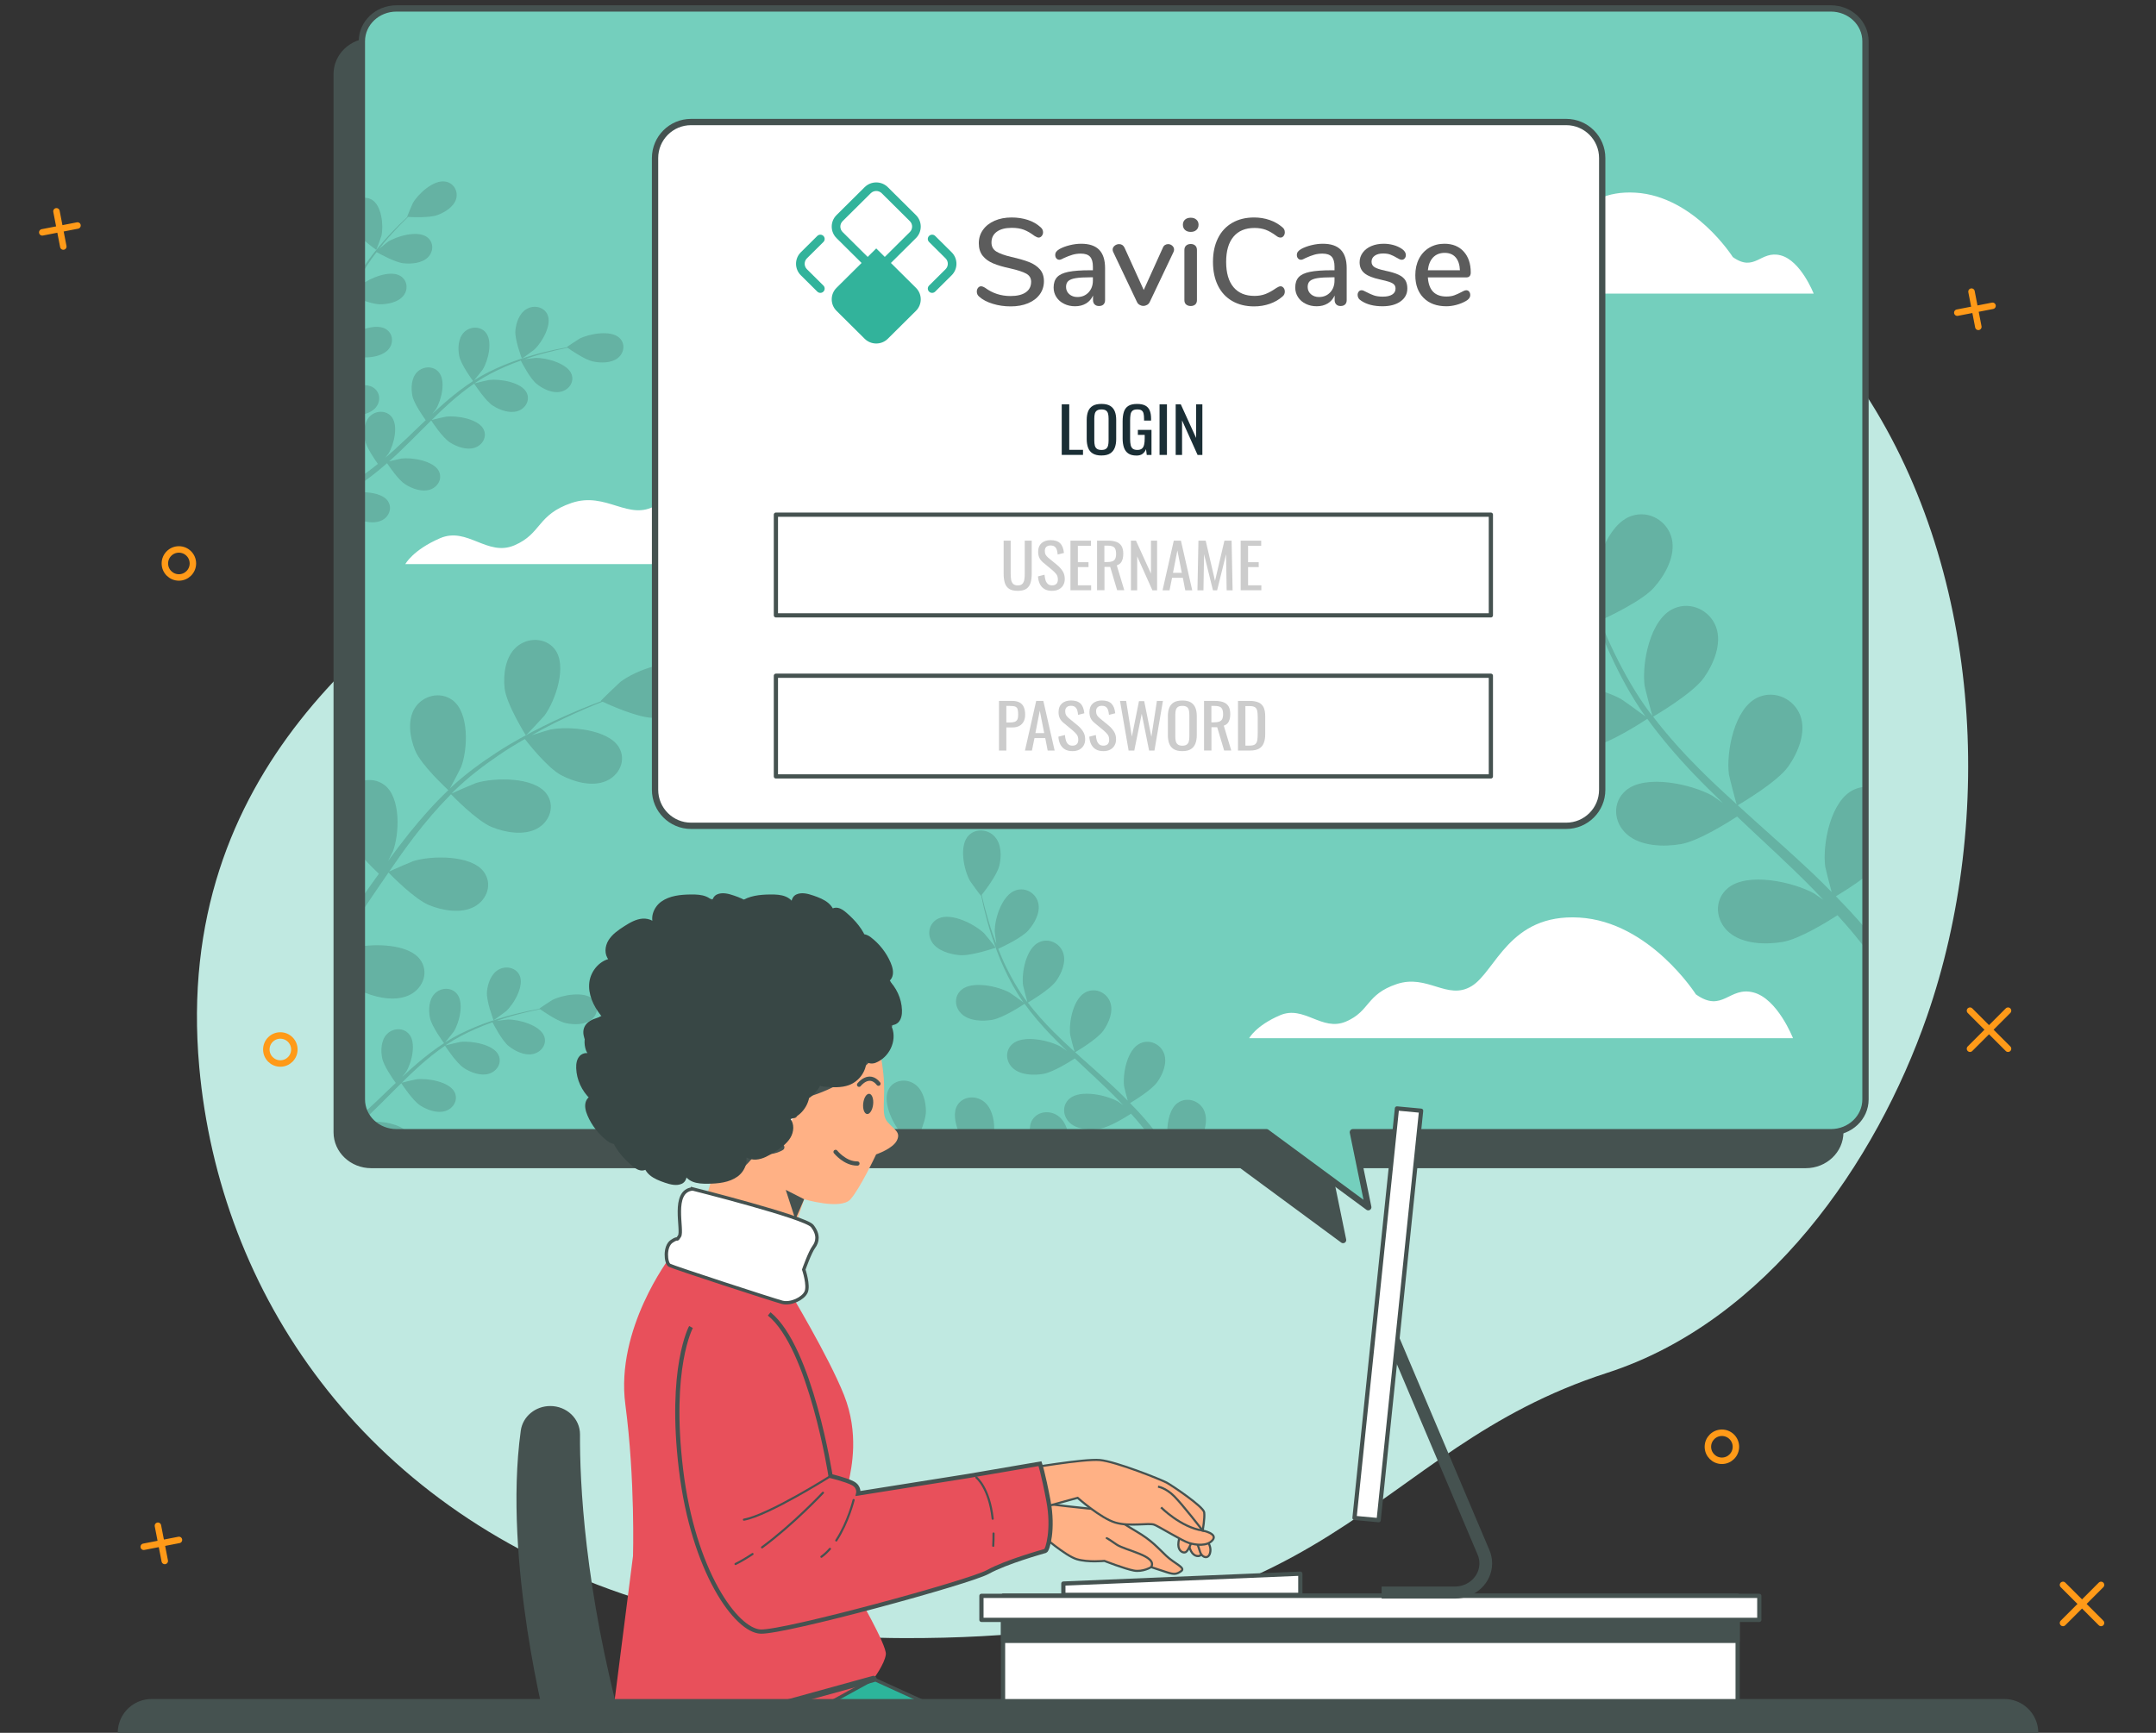 <svg width="510" height="410" viewBox="0 0 510 410" fill="none" xmlns="http://www.w3.org/2000/svg">
<rect x="0" y="0" width="510" height="410" fill="#333333" stroke="none"/>
<g clip-path="url(#clip0_3294_9969)">
<path d="M455.793 240.56C443.833 274.92 418.074 312.572 380.158 324.83C322.87 343.357 317.751 387.892 213.78 387.59C197.572 387.544 182.522 385.936 168.637 382.993C161.172 381.415 154.042 379.441 147.264 377.114C85.67 356.051 51.945 305.967 47.132 252.447C40.791 182.054 91.324 146.538 124.26 125.62C157.195 104.708 194.742 26.955 296.955 26.491C312.541 26.427 328.15 27.872 343.355 31.192C378.06 38.744 413.774 56.957 435.227 84.707C436.836 86.79 438.38 88.926 439.862 91.109C468.797 133.781 472.1 193.714 455.793 240.56Z" fill="#C0E9E1"/>
<path d="M427.146 9.765H87.82C83.305 9.765 79.644 13.234 79.644 17.518V267.905C79.644 272.188 83.305 275.657 87.82 275.657H293.635L317.704 293.403L314.063 275.657H427.146C431.66 275.657 435.321 272.188 435.321 267.905V17.518C435.321 13.234 431.66 9.765 427.146 9.765Z" fill="#455250" stroke="#455250" stroke-width="1.49" stroke-linecap="round" stroke-linejoin="round"/>
<path d="M433.103 2H93.777C89.262 2 85.602 5.469 85.602 9.753V260.139C85.602 264.423 89.262 267.892 93.777 267.892H299.592L323.661 285.637L320.02 267.892H433.103C437.617 267.892 441.278 264.423 441.278 260.139V9.753C441.278 5.469 437.617 2 433.103 2Z" fill="#74CFBD"/>
<path d="M409.899 60.828C409.899 60.828 400.772 46.414 386.868 45.586C372.964 44.765 370.354 56.295 365.579 59.179C360.796 62.063 356.888 56.709 350.807 58.765C344.726 60.822 345.594 64.12 340.812 66.176C336.029 68.233 332.558 62.878 327.776 64.941C322.993 66.997 321.695 69.474 321.695 69.474H429.023C429.023 69.474 425.982 61.65 421.2 60.414C416.417 59.179 415.119 64.534 409.899 60.828Z" fill="white"/>
<path d="M401.189 235.311C401.189 235.311 390.249 218.089 373.593 217.103C356.927 216.116 353.807 229.895 348.081 233.338C342.354 236.78 337.664 230.389 330.378 232.844C323.091 235.3 324.128 239.246 318.401 241.702C312.675 244.157 308.508 237.766 302.782 240.222C297.055 242.677 295.496 245.637 295.496 245.637H424.127C424.127 245.637 420.484 236.286 414.757 234.817C409.031 233.337 407.471 239.739 401.221 235.311H401.189Z" fill="white"/>
<path d="M215.071 121.78C215.071 121.78 202.739 102.3 183.955 101.189C165.165 100.079 161.641 115.663 155.189 119.552C148.73 123.448 143.445 116.215 135.224 118.994C127.003 121.78 128.177 126.227 121.718 129.013C115.259 131.799 110.561 124.559 104.102 127.344C97.643 130.13 95.881 133.467 95.881 133.467H240.901C240.901 133.467 236.791 122.89 230.331 121.221C223.872 119.552 222.11 126.786 215.064 121.78H215.071Z" fill="white"/>
<g opacity="0.15">
<path d="M122.842 230.647C121.909 228.86 119.56 228.453 117.851 229.471C116.109 230.509 115.352 232.815 115.189 234.655C114.993 236.816 116.748 241.383 116.748 241.389C116.768 241.435 119.574 239.379 119.737 239.228C121.603 237.5 124.141 233.124 122.842 230.647Z" fill="#0B0B0B"/>
<path d="M95.167 254.759C95.611 254.2 96.009 253.695 96.055 253.616C97.373 251.48 98.606 246.632 96.661 244.562C95.259 243.071 92.884 243.268 91.52 244.681C90.124 246.119 90.046 248.531 90.398 250.344C90.757 252.19 93.008 255.39 93.621 256.231C93.19 256.644 92.747 257.052 92.316 257.466C90.3 259.404 88.29 261.342 86.268 263.195C86.438 263.563 86.64 263.917 86.862 264.259C86.888 264.233 86.92 264.206 86.946 264.18C89.008 262.222 91.024 260.172 93.053 258.142C93.673 257.518 94.299 256.907 94.926 256.29C95.135 256.612 97.633 260.435 99.454 261.592C101.072 262.616 103.434 263.503 105.385 262.86C107.29 262.235 108.425 260.238 107.538 258.431C106.305 255.922 101.118 255.061 98.527 255.37C98.332 255.39 95.696 255.994 95.037 256.178C96.413 254.825 97.797 253.484 99.212 252.216C101.17 250.462 103.192 248.846 105.274 247.42C105.372 247.571 107.955 251.572 109.821 252.755C111.439 253.78 113.801 254.667 115.752 254.023C117.657 253.399 118.792 251.402 117.905 249.595C116.672 247.085 111.485 246.225 108.895 246.533C108.693 246.56 105.854 247.203 105.352 247.361C105.476 247.276 105.593 247.177 105.717 247.092C107.962 245.594 110.33 244.405 112.607 243.399C113.932 242.815 115.23 242.322 116.502 241.869C116.907 242.664 118.779 246.264 120.332 247.506C121.82 248.695 124.071 249.818 126.08 249.385C128.051 248.958 129.408 247.098 128.736 245.206C127.803 242.585 122.746 241.192 120.136 241.225C119.993 241.225 118.558 241.396 117.507 241.534C118.088 241.336 118.675 241.126 119.236 240.949C121.33 240.279 123.288 239.793 125.03 239.372C126.022 239.142 126.922 238.952 127.77 238.781C128.592 239.365 131.933 241.672 133.884 242.085C135.782 242.486 138.327 242.506 139.899 241.245C141.439 240.009 141.739 237.762 140.225 236.376C138.124 234.451 132.957 235.43 130.66 236.6C130.465 236.698 127.548 238.617 127.587 238.649C127.587 238.649 127.627 238.676 127.64 238.682C126.824 238.827 125.95 238.998 124.997 239.201C123.242 239.589 121.265 240.036 119.151 240.666C117.031 241.29 114.754 242.02 112.425 242.999C110.089 243.978 107.681 245.114 105.365 246.592C105.339 246.606 105.313 246.632 105.287 246.645C105.822 246.014 107.264 244.201 107.355 244.05C108.673 241.921 109.906 237.066 107.962 234.996C106.559 233.505 104.184 233.702 102.82 235.115C101.431 236.554 101.346 238.965 101.698 240.778C102.096 242.828 104.817 246.533 105.039 246.822C102.847 248.248 100.713 249.884 98.658 251.645C97.477 252.65 96.329 253.701 95.18 254.772L95.167 254.759Z" fill="#0B0B0B"/>
<path d="M85.598 255.731V260.139C85.598 260.652 85.657 261.151 85.755 261.637C86.342 259.614 86.525 257.222 85.598 255.731Z" fill="#0B0B0B"/>
<path d="M128.789 169.317C131.412 165.762 134.282 157.425 131.183 153.555C128.952 150.763 124.763 150.796 122.166 153.082C119.518 155.421 119.015 159.619 119.367 162.845C119.779 166.629 124.378 173.961 124.385 173.968C124.43 174.047 128.56 169.625 128.789 169.317Z" fill="#0B0B0B"/>
<path d="M163.141 158.016C158.848 155.355 150.275 158.64 146.719 161.367C146.412 161.603 142.047 165.815 142.132 165.854C142.132 165.854 142.21 165.893 142.23 165.9C140.873 166.406 139.424 166.971 137.852 167.615C134.962 168.824 131.706 170.21 128.274 171.951C124.836 173.679 121.156 175.65 117.476 178.061C113.783 180.472 110.031 183.179 106.541 186.451C106.502 186.49 106.463 186.53 106.423 186.569C107.128 185.314 108.981 181.733 109.092 181.444C110.632 177.358 111.075 168.6 107.011 165.644C104.081 163.508 100.049 164.586 98.183 167.444C96.278 170.361 96.969 174.539 98.203 177.562C99.592 180.971 105.575 186.516 106.052 186.95C102.763 190.09 99.651 193.573 96.708 197.252C95.025 199.354 93.4 201.522 91.796 203.717C92.37 202.613 92.872 201.621 92.931 201.476C94.471 197.39 94.914 188.632 90.85 185.675C89.251 184.513 87.326 184.309 85.604 184.821V202.619C87.241 204.459 88.931 206.082 89.629 206.739C89.023 207.586 88.409 208.427 87.809 209.275C87.072 210.313 86.341 211.351 85.604 212.389V215.694C86.843 213.867 88.076 212.041 89.316 210.208C90.171 208.94 91.039 207.691 91.9 206.436C92.376 206.929 98 212.744 101.543 214.176C104.688 215.444 109.072 216.232 112.211 214.524C115.284 212.849 116.549 209.064 114.396 206.22C111.408 202.271 102.163 202.403 97.805 203.73C97.478 203.828 93.139 205.688 92.063 206.207C93.962 203.441 95.886 200.701 97.896 198.073C100.662 194.446 103.592 191.03 106.684 187.916C106.906 188.146 112.752 194.243 116.373 195.701C119.518 196.969 123.903 197.758 127.041 196.049C130.114 194.374 131.38 190.59 129.227 187.745C126.238 183.796 116.993 183.928 112.635 185.255C112.289 185.36 107.63 187.357 106.815 187.778C106.998 187.594 107.167 187.384 107.356 187.2C110.703 183.921 114.383 181.142 117.965 178.698C120.04 177.273 122.108 176.024 124.15 174.855C125.116 176.096 129.598 181.72 132.704 183.383C135.686 184.972 139.946 186.208 143.267 184.841C146.516 183.501 148.213 179.868 146.406 176.813C143.894 172.575 134.688 171.747 130.199 172.614C129.957 172.66 127.53 173.396 125.775 173.961C126.708 173.442 127.654 172.897 128.554 172.417C131.934 170.617 135.144 169.165 138.002 167.897C139.633 167.188 141.121 166.583 142.517 166.025C144.135 166.774 150.699 169.717 154.196 169.829C157.615 169.934 161.999 169.172 164.276 166.504C166.507 163.896 166.246 159.928 163.154 158.009L163.141 158.016Z" fill="#0B0B0B"/>
<path d="M85.598 223.893V234.51C85.898 234.674 86.198 234.819 86.479 234.931C89.624 236.199 94.008 236.987 97.147 235.279C100.22 233.603 101.485 229.819 99.332 226.974C96.899 223.762 90.315 223.249 85.605 223.893H85.598Z" fill="#0B0B0B"/>
<path d="M87.842 265.461C89.33 266.952 91.437 267.885 93.773 267.885H96.33C94.621 265.895 90.21 265.205 87.842 265.461Z" fill="#0B0B0B"/>
<path d="M377.467 146.322C377.571 146.282 372.939 140.599 372.6 140.271C368.711 136.486 358.846 131.342 353.261 133.977C349.235 135.869 348.315 140.625 350.619 144.088C352.967 147.622 358.148 149.147 362.298 149.482C367.165 149.876 377.46 146.328 377.473 146.322H377.467Z" fill="#0B0B0B"/>
<path d="M431.747 205.011C431.786 205.339 432.726 209.045 433.28 211.075C431.819 209.603 430.364 208.125 428.837 206.679C424.42 202.508 419.814 198.414 415.233 194.315C413.831 193.06 412.447 191.792 411.058 190.531C411.788 190.104 420.401 185.051 423.011 181.359C425.327 178.081 427.317 173.291 425.868 169.349C424.459 165.486 419.964 163.193 415.886 164.987C410.223 167.477 408.298 177.989 408.976 183.231C409.029 183.626 410.386 188.96 410.797 190.301C407.737 187.515 404.722 184.716 401.858 181.839C397.911 177.877 394.264 173.784 391.041 169.566C391.38 169.369 400.397 164.126 403.065 160.348C405.381 157.07 407.371 152.28 405.923 148.338C404.514 144.475 400.018 142.182 395.94 143.976C390.277 146.466 388.352 156.978 389.031 162.221C389.083 162.635 390.545 168.37 390.891 169.395C390.701 169.145 390.473 168.902 390.284 168.653C386.904 164.113 384.236 159.31 381.965 154.698C380.641 152.024 379.531 149.39 378.52 146.814C380.308 146 388.424 142.202 391.217 139.055C393.898 136.039 396.43 131.487 395.451 127.413C394.492 123.425 390.297 120.679 386.036 122.039C380.119 123.925 376.987 134.174 377.059 139.456C377.059 139.745 377.444 142.662 377.757 144.778C377.313 143.608 376.837 142.406 376.439 141.276C374.932 137.038 373.829 133.063 372.883 129.542C372.361 127.531 371.93 125.712 371.552 123.997C372.863 122.335 378.07 115.568 379.003 111.619C379.916 107.769 379.949 102.625 377.104 99.438C374.318 96.318 369.255 95.713 366.137 98.781C361.804 103.039 364.003 113.505 366.632 118.163C366.861 118.563 371.18 124.47 371.252 124.384C371.252 124.384 371.317 124.306 371.33 124.286C371.663 125.941 372.041 127.709 372.491 129.634C373.359 133.188 374.371 137.189 375.786 141.473C377.189 145.763 378.84 150.382 381.039 155.099C383.237 159.829 385.808 164.704 389.142 169.402C389.181 169.454 389.227 169.507 389.266 169.559C387.844 168.475 383.753 165.558 383.413 165.374C378.611 162.7 367.663 160.204 363.005 164.146C359.651 166.984 360.088 171.8 363.272 174.559C366.522 177.378 371.943 177.548 376.041 176.839C380.66 176.037 389.005 170.519 389.67 170.078C392.887 174.52 396.567 178.836 400.547 183.008C402.817 185.393 405.186 187.732 407.593 190.044C406.327 189.144 405.192 188.343 405.023 188.251C400.214 185.577 389.272 183.08 384.614 187.022C381.26 189.86 381.698 194.676 384.881 197.436C388.131 200.254 393.553 200.425 397.65 199.715C401.806 198.993 409.022 194.42 410.914 193.191C411.847 194.072 412.767 194.959 413.7 195.833C418.189 200.031 422.691 204.203 426.971 208.427C428.478 209.912 429.907 211.43 431.342 212.941C430.22 212.139 429.268 211.476 429.111 211.39C424.302 208.716 413.361 206.22 408.702 210.155C405.349 212.993 405.786 217.809 408.97 220.575C412.219 223.393 417.641 223.564 421.738 222.855C425.699 222.165 432.406 218.006 434.663 216.548C436.086 218.137 437.508 219.727 438.813 221.33C439.635 222.395 440.503 223.374 441.279 224.471V219.708C441.253 219.675 441.22 219.635 441.194 219.603C439.022 217.034 436.679 214.537 434.272 212.067C435.485 211.344 438.532 209.472 441.286 207.382V186.175C440.411 186.208 439.531 186.398 438.663 186.779C433 189.269 431.075 199.781 431.753 205.024L431.747 205.011Z" fill="#0B0B0B"/>
<path d="M207.342 266.545C205.855 265.684 204.478 264.777 203.166 263.871C203.734 262.971 206.285 258.819 206.566 256.532C206.833 254.338 206.533 251.473 204.752 249.857C203.01 248.274 200.152 248.221 198.606 250.1C196.459 252.708 198.332 258.411 200.087 260.855C200.185 260.987 201.307 262.235 202.142 263.135C201.555 262.714 200.942 262.294 200.387 261.887C198.306 260.349 196.498 258.819 194.906 257.452C194.006 256.67 193.217 255.941 192.479 255.251C192.551 254.088 192.773 249.41 191.925 247.295C191.096 245.232 189.439 242.821 187.07 242.164C184.754 241.52 182.197 242.722 181.733 245.068C181.101 248.32 185.531 252.564 188.278 253.97C188.512 254.088 192.453 255.58 192.46 255.52C192.46 255.52 192.46 255.461 192.46 255.448C193.151 256.125 193.908 256.841 194.743 257.603C196.303 259.009 198.084 260.579 200.139 262.163C202.188 263.753 204.465 265.428 207.029 266.985C207.518 267.287 208.027 267.583 208.536 267.878H209.763C208.934 267.438 208.118 266.985 207.329 266.532L207.342 266.545Z" fill="#0B0B0B"/>
<path d="M202.51 263.956C202.549 263.91 198.53 262.609 198.269 262.557C195.222 261.926 188.945 262.412 187.19 265.277C186.675 266.124 186.571 267.037 186.766 267.885H198.987C200.82 266.111 202.51 263.956 202.51 263.956Z" fill="#0B0B0B"/>
<path d="M256.659 251.079C255.876 250.376 255.1 249.666 254.323 248.963C254.728 248.727 259.55 245.895 261.011 243.832C262.309 241.999 263.419 239.319 262.609 237.111C261.82 234.95 259.308 233.662 257.025 234.667C253.86 236.06 252.777 241.94 253.162 244.877C253.188 245.1 253.951 248.083 254.18 248.832C252.47 247.275 250.781 245.705 249.182 244.095C246.97 241.881 244.935 239.588 243.127 237.229C243.317 237.118 248.367 234.187 249.854 232.072C251.152 230.239 252.262 227.558 251.453 225.351C250.663 223.189 248.151 221.902 245.868 222.907C242.697 224.3 241.62 230.18 242.005 233.117C242.038 233.347 242.853 236.559 243.043 237.131C242.938 236.993 242.808 236.855 242.703 236.717C240.811 234.174 239.317 231.487 238.051 228.912C237.307 227.414 236.694 225.942 236.12 224.497C237.118 224.043 241.659 221.915 243.225 220.154C244.726 218.466 246.142 215.916 245.594 213.643C245.059 211.409 242.71 209.872 240.328 210.634C237.02 211.692 235.265 217.421 235.304 220.377C235.304 220.535 235.52 222.171 235.696 223.354C235.448 222.697 235.181 222.027 234.959 221.396C234.117 219.024 233.497 216.803 232.969 214.832C232.675 213.709 232.434 212.691 232.225 211.731C232.962 210.798 235.872 207.014 236.394 204.807C236.903 202.652 236.923 199.774 235.331 197.987C233.771 196.239 230.94 195.904 229.191 197.619C226.764 200.004 227.997 205.858 229.472 208.46C229.602 208.683 232.016 211.988 232.055 211.942C232.055 211.942 232.094 211.896 232.101 211.883C232.29 212.809 232.499 213.801 232.753 214.878C233.236 216.863 233.804 219.103 234.6 221.507C235.383 223.906 236.309 226.494 237.536 229.135C238.769 231.783 240.204 234.509 242.07 237.137C242.09 237.17 242.116 237.196 242.136 237.223C241.34 236.612 239.05 234.982 238.86 234.877C236.172 233.379 230.046 231.987 227.442 234.187C225.563 235.777 225.811 238.471 227.593 240.015C229.413 241.592 232.447 241.69 234.737 241.29C237.321 240.836 241.992 237.755 242.364 237.505C244.165 239.995 246.226 242.406 248.451 244.739C249.724 246.072 251.048 247.38 252.392 248.674C251.687 248.168 251.048 247.722 250.95 247.669C248.262 246.171 242.136 244.778 239.532 246.979C237.653 248.569 237.901 251.263 239.682 252.807C241.503 254.383 244.537 254.482 246.827 254.081C249.149 253.674 253.188 251.118 254.252 250.428C254.774 250.921 255.289 251.414 255.811 251.907C258.323 254.259 260.841 256.591 263.236 258.956C264.084 259.791 264.88 260.638 265.683 261.486C265.056 261.039 264.521 260.664 264.436 260.618C261.748 259.12 255.622 257.728 253.018 259.928C251.139 261.518 251.387 264.212 253.169 265.756C254.982 267.333 258.023 267.431 260.313 267.031C262.531 266.643 266.283 264.317 267.542 263.503C268.338 264.389 269.134 265.283 269.865 266.183C270.308 266.761 270.778 267.293 271.196 267.885H273.323C273.12 267.615 272.925 267.353 272.722 267.083C272.266 266.452 271.705 265.841 271.196 265.211C269.976 263.772 268.671 262.379 267.32 260.993C268.455 260.316 272.455 257.852 273.76 256.006C275.058 254.173 276.167 251.493 275.358 249.285C274.569 247.124 272.057 245.836 269.773 246.841C266.609 248.234 265.526 254.121 265.911 257.051C265.937 257.235 266.459 259.311 266.772 260.441C265.957 259.62 265.141 258.792 264.286 257.984C261.814 255.651 259.236 253.359 256.672 251.066L256.659 251.079Z" fill="#0B0B0B"/>
<path d="M235.172 266.985C235.185 264.777 234.552 261.959 232.595 260.539C230.677 259.147 227.832 259.39 226.514 261.426C225.444 263.069 225.862 265.611 226.795 267.891H235.081C235.133 267.569 235.166 267.261 235.172 266.985Z" fill="#0B0B0B"/>
<path d="M284.675 262.445C283.546 260.422 280.858 259.515 278.764 260.836C276.819 262.064 276.121 265.139 276.121 267.892H284.747C285.347 266.111 285.562 264.055 284.668 262.445H284.675Z" fill="#0B0B0B"/>
<path d="M227.041 225.995C229.769 226.218 235.53 224.228 235.53 224.228C235.588 224.208 232.992 221.028 232.809 220.844C230.63 218.729 225.117 215.851 221.985 217.323C219.734 218.381 219.218 221.041 220.504 222.98C221.815 224.957 224.719 225.811 227.041 225.995Z" fill="#0B0B0B"/>
<path d="M250.306 264.042C248.388 262.649 245.544 262.892 244.226 264.922C243.697 265.737 243.541 266.768 243.619 267.885H252.597C252.244 266.381 251.54 264.935 250.306 264.042Z" fill="#0B0B0B"/>
<path d="M219.026 263.01C219.039 260.803 218.406 257.984 216.449 256.565C214.531 255.173 211.686 255.416 210.368 257.452C208.561 260.231 210.994 265.592 213.004 267.892H217.715C218.367 266.263 219.019 264.311 219.026 263.01Z" fill="#0B0B0B"/>
<path d="M86.766 62.897C87.509 61.734 88.292 60.669 89.082 59.644C89.865 60.085 93.46 62.075 95.443 62.292C97.342 62.502 99.828 62.266 101.224 60.88C102.594 59.52 102.64 57.299 101.009 56.097C98.745 54.428 93.805 55.886 91.685 57.253C91.568 57.325 90.484 58.206 89.708 58.856C90.073 58.396 90.432 57.923 90.791 57.489C92.122 55.867 93.453 54.461 94.634 53.219C95.313 52.523 95.945 51.898 96.539 51.327C97.544 51.379 101.602 51.557 103.436 50.893C105.223 50.249 107.311 48.955 107.879 47.115C108.433 45.309 107.396 43.318 105.367 42.963C102.548 42.471 98.868 45.92 97.655 48.062C97.55 48.246 96.259 51.314 96.311 51.32C96.311 51.32 96.363 51.32 96.37 51.32C95.782 51.859 95.163 52.45 94.504 53.101C93.29 54.316 91.926 55.703 90.55 57.299C89.173 58.895 87.718 60.669 86.368 62.667C86.107 63.048 85.852 63.448 85.598 63.843V64.795C85.983 64.145 86.368 63.514 86.766 62.903V62.897Z" fill="#0B0B0B"/>
<path d="M89.003 59.125C89.043 59.151 90.171 56.024 90.217 55.821C90.758 53.449 90.341 48.561 87.862 47.194C87.131 46.793 86.335 46.715 85.598 46.866V56.379C87.131 57.805 89.003 59.119 89.003 59.125Z" fill="#0B0B0B"/>
<path d="M100.168 101.298C100.774 100.687 101.394 100.082 102.001 99.478C102.21 99.793 104.656 103.551 106.451 104.688C108.043 105.699 110.365 106.56 112.277 105.936C114.15 105.318 115.265 103.367 114.391 101.587C113.184 99.123 108.088 98.282 105.544 98.578C105.354 98.597 102.764 99.189 102.112 99.373C103.462 98.039 104.819 96.725 106.216 95.477C108.134 93.755 110.124 92.165 112.166 90.766C112.264 90.917 114.802 94.846 116.635 96.009C118.227 97.02 120.55 97.881 122.462 97.257C124.334 96.639 125.45 94.688 124.576 92.908C123.369 90.444 118.273 89.603 115.728 89.899C115.526 89.925 112.747 90.562 112.251 90.707C112.375 90.621 112.492 90.523 112.61 90.444C114.815 88.972 117.138 87.809 119.376 86.817C120.674 86.239 121.946 85.76 123.199 85.313C123.59 86.088 125.437 89.629 126.964 90.845C128.425 92.014 130.637 93.118 132.607 92.691C134.539 92.277 135.876 90.444 135.217 88.591C134.304 86.016 129.332 84.649 126.768 84.676C126.631 84.676 125.215 84.846 124.184 84.978C124.752 84.787 125.332 84.577 125.881 84.406C127.936 83.749 129.86 83.27 131.57 82.856C132.542 82.626 133.429 82.442 134.258 82.278C135.067 82.849 138.349 85.116 140.261 85.523C142.127 85.917 144.625 85.937 146.165 84.695C147.679 83.48 147.972 81.272 146.485 79.912C144.423 78.027 139.347 78.98 137.09 80.129C136.894 80.228 134.03 82.113 134.069 82.14C134.069 82.14 134.108 82.166 134.114 82.172C133.312 82.317 132.451 82.481 131.518 82.678C129.795 83.059 127.851 83.5 125.776 84.117C123.695 84.728 121.457 85.444 119.167 86.403C116.87 87.363 114.508 88.48 112.231 89.931C112.205 89.945 112.179 89.971 112.153 89.984C112.681 89.367 114.091 87.579 114.182 87.435C115.48 85.339 116.688 80.569 114.782 78.539C113.406 77.074 111.07 77.271 109.732 78.657C108.362 80.077 108.284 82.435 108.63 84.222C109.021 86.233 111.696 89.872 111.912 90.162C109.759 91.561 107.664 93.171 105.642 94.898C104.487 95.891 103.351 96.922 102.229 97.967C102.666 97.415 103.051 96.922 103.097 96.843C104.395 94.747 105.602 89.978 103.697 87.947C102.321 86.482 99.985 86.679 98.647 88.066C97.277 89.478 97.199 91.843 97.545 93.63C97.897 95.444 100.109 98.584 100.709 99.412C100.285 99.819 99.854 100.22 99.43 100.627C97.395 102.585 95.372 104.543 93.323 106.409C92.599 107.066 91.868 107.69 91.131 108.314C91.516 107.828 91.842 107.408 91.881 107.342C93.18 105.246 94.387 100.476 92.482 98.446C91.105 96.981 88.769 97.178 87.432 98.564C86.062 99.977 85.983 102.342 86.329 104.129C86.662 105.857 88.684 108.781 89.389 109.76C88.619 110.377 87.843 111.001 87.066 111.566C86.564 111.915 86.101 112.276 85.592 112.604V114.26C85.82 114.102 86.049 113.951 86.283 113.794C86.832 113.439 87.36 112.999 87.908 112.604C89.154 111.658 90.361 110.64 91.562 109.589C92.149 110.476 94.282 113.59 95.881 114.602C97.473 115.613 99.789 116.474 101.707 115.85C103.58 115.232 104.696 113.281 103.821 111.501C102.614 109.037 97.512 108.196 94.974 108.492C94.817 108.511 93.017 108.919 92.031 109.162C92.743 108.524 93.46 107.894 94.165 107.224C96.188 105.299 98.171 103.288 100.161 101.298H100.168Z" fill="#0B0B0B"/>
<path d="M86.386 84.564C88.298 84.577 90.738 84.085 91.971 82.56C93.178 81.069 92.963 78.855 91.208 77.823C89.786 76.996 87.58 77.317 85.603 78.04V84.492C85.884 84.531 86.152 84.558 86.386 84.564Z" fill="#0B0B0B"/>
<path d="M90.321 123.117C92.076 122.236 92.859 120.147 91.717 118.511C90.653 116.994 87.992 116.455 85.603 116.455V123.176C87.143 123.649 88.924 123.813 90.321 123.117Z" fill="#0B0B0B"/>
<path d="M121.915 78.231C121.726 80.353 123.448 84.84 123.448 84.84C123.468 84.886 126.221 82.869 126.384 82.718C128.218 81.023 130.71 76.726 129.438 74.289C128.518 72.535 126.215 72.134 124.531 73.139C122.815 74.164 122.078 76.418 121.915 78.231Z" fill="#0B0B0B"/>
<path d="M88.931 96.358C90.138 94.866 89.929 92.652 88.168 91.621C87.463 91.207 86.569 91.088 85.603 91.148V98.138C86.902 97.862 88.161 97.317 88.938 96.358H88.931Z" fill="#0B0B0B"/>
<path d="M89.826 71.996C91.737 72.009 94.177 71.517 95.41 69.992C96.618 68.501 96.402 66.287 94.647 65.255C92.24 63.85 87.594 65.742 85.598 67.305V70.971C87.013 71.477 88.703 71.99 89.826 71.99V71.996Z" fill="#0B0B0B"/>
</g>
<path d="M433.103 2H93.777C89.262 2 85.602 5.469 85.602 9.753V260.14C85.602 264.423 89.262 267.892 93.777 267.892H299.592L323.661 285.637L320.02 267.892H433.103C437.617 267.892 441.278 264.423 441.278 260.14V9.753C441.278 5.469 437.617 2 433.103 2Z" stroke="#455250" stroke-width="1.49" stroke-linecap="round" stroke-linejoin="round"/>
<path d="M411.038 377.59H237.271V409.507H411.038V377.59Z" fill="white" stroke="#455250" stroke-linecap="round" stroke-linejoin="round"/>
<path d="M411.038 377.59H237.271V388.246H411.038V377.59Z" fill="#455250" stroke="#455250" stroke-linecap="round" stroke-linejoin="round"/>
<path d="M416.162 377.59H232.158V383.273H416.162V377.59Z" fill="white" stroke="#455250" stroke-linecap="round" stroke-linejoin="round"/>
<path d="M352.331 366.796L330.637 315.603C330.324 314.874 329.449 314.513 328.679 314.815C327.909 315.11 327.531 315.938 327.844 316.668L349.538 367.861C349.812 368.511 349.956 369.201 349.956 369.904C349.956 372.926 347.359 375.383 344.175 375.383H326.826V378.234H344.175C349.023 378.234 352.964 374.496 352.964 369.904C352.964 368.833 352.748 367.788 352.331 366.796Z" fill="#455250"/>
<path d="M326.122 359.681L320.406 359.149L330.448 262.268L336.163 262.801L326.122 359.681Z" fill="white" stroke="#455250" stroke-linecap="round" stroke-linejoin="round"/>
<path d="M307.589 372.341L251.537 374.68V377.354H307.589V372.341Z" fill="white" stroke="#455250" stroke-linecap="round" stroke-linejoin="round"/>
<path d="M149.73 368.228L144.484 409.395H233.257L206.611 397.254C206.611 397.254 209.279 393.713 209.547 391.433C209.801 389.258 202.52 376.71 201.861 375.586L201.267 371.842C201.267 371.842 199.995 354.122 200.726 350.686C201.45 347.244 203.264 339.163 199.636 330.044C196.008 320.924 186.574 305.275 186.574 305.275L158.447 297.536C158.447 297.536 145.561 314.394 147.923 332.284C150.285 350.174 149.737 368.235 149.737 368.235L149.73 368.228Z" fill="#E8505B"/>
<path d="M233.263 409.395L206.617 397.254L184.506 409.395H233.263Z" fill="#2CB59B" stroke="#455250" stroke-width="0.8" stroke-miterlimit="10"/>
<path d="M206.617 397.254L170.85 407.116" stroke="#455250" stroke-width="1.49" stroke-linecap="round" stroke-linejoin="round"/>
<path d="M176.455 402.819L168.984 408.633" stroke="#455250" stroke-width="1.49" stroke-linecap="round" stroke-linejoin="round"/>
<path d="M206.761 244.207C206.761 244.207 208.353 247.998 208.967 254.108C209.573 260.218 208.301 263.556 209.919 265.441C211.537 267.327 213.123 267.833 212.177 269.81C211.231 271.795 207.251 273.135 207.251 273.135C207.251 273.135 203.447 281.236 201.163 283.778C198.88 286.321 190.222 283.745 190.222 283.745L187.266 292.45L167.112 283.213L169.728 274.304L165.709 262.669C165.709 262.669 174.922 236.77 206.761 244.214V244.207Z" fill="#FFB185"/>
<path d="M190.219 283.745L185.867 281.531L188.144 288.535L190.219 283.745Z" fill="#455250"/>
<path d="M197.653 272.544C197.653 272.544 199.897 275.356 202.827 275.297" stroke="#455250" stroke-linecap="round" stroke-linejoin="round"/>
<path d="M206.54 261.309C206.396 262.63 205.75 263.654 205.104 263.589C204.458 263.523 204.047 262.4 204.191 261.079C204.334 259.758 204.98 258.734 205.626 258.799C206.272 258.865 206.683 259.988 206.54 261.309Z" fill="#455250"/>
<path d="M203.213 256.658C203.213 256.658 205.556 253.603 207.8 256.415" stroke="#455250" stroke-linecap="round" stroke-linejoin="round"/>
<path d="M178.524 227.092C178.524 227.092 162.604 225.877 158.311 235.141C154.018 244.404 153.901 257.189 155.597 261.677C157.293 266.164 162.578 272.911 164.738 274.849C166.897 276.788 170.395 278.174 173.455 276.912C176.508 275.657 180.214 270.139 181.147 266.598C182.08 263.056 181.532 259.719 182.452 259.633C183.372 259.548 184.598 260.014 189.061 259.246C193.524 258.471 202.508 254.686 207.408 248.248C212.308 241.809 211.447 234.635 209.561 231.856C207.676 229.077 187.841 221.942 178.524 227.086V227.092Z" fill="#455250" stroke="#455250" stroke-width="1.49" stroke-linecap="round" stroke-linejoin="round"/>
<path d="M178.285 224.3C178.285 224.3 178.474 227.605 176.243 229.635C174.011 231.665 162.965 235.942 162.965 235.942C162.965 235.942 159.325 244.234 157.961 246.691C156.597 249.148 155.077 249.693 153.348 248.833C151.619 247.972 143.672 243.905 144.201 242.401C144.729 240.896 146.485 239.858 146.53 237.789C146.576 235.719 145.01 233.314 146.263 231.882C147.515 230.45 150.301 228.302 150.301 228.302C150.301 228.302 147.796 221.14 149.936 219.964C152.076 218.788 157.106 219.458 158.405 219.242C159.703 219.025 161.641 212.987 167.617 213.401C173.594 213.815 175.851 218.184 175.851 218.184C175.851 218.184 178.272 217.731 178.95 219.872C179.629 222.014 178.285 224.3 178.285 224.3Z" fill="white" stroke="#455250" stroke-width="1.49" stroke-linecap="round" stroke-linejoin="round"/>
<path d="M158.402 219.235L162.859 220.194" stroke="#455250" stroke-width="1.49" stroke-linecap="round" stroke-linejoin="round"/>
<path d="M163.16 217.454C163.16 217.454 163.441 219.905 161.222 223.492C159.004 227.079 151.481 235.85 148.676 238.169" stroke="#455250" stroke-width="1.49" stroke-linecap="round" stroke-linejoin="round"/>
<path d="M150.303 228.301C150.303 228.301 153.8 224.668 158.961 225.864" stroke="#455250" stroke-width="1.49" stroke-linecap="round" stroke-linejoin="round"/>
<path d="M174.998 219.307C174.998 219.307 168.343 226.784 163.613 231.679C158.882 236.573 152.697 239.773 152.104 243.518" stroke="#455250" stroke-width="1.49" stroke-linecap="round" stroke-linejoin="round"/>
<path d="M169.777 225.365C169.777 225.365 175.154 221.226 178.285 224.294" stroke="#455250" stroke-width="1.49" stroke-linecap="round" stroke-linejoin="round"/>
<path d="M187.835 263.799C187.835 263.799 184.325 255.843 180.632 257.906C176.939 259.963 177.996 268.714 179.738 271.132C181.48 273.549 184.808 271.453 184.808 271.453" fill="white"/>
<path d="M187.835 263.799C187.835 263.799 184.325 255.843 180.632 257.906C176.939 259.963 177.996 268.714 179.738 271.132C181.48 273.549 184.808 271.453 184.808 271.453" stroke="#455250" stroke-width="1.49" stroke-linecap="round" stroke-linejoin="round"/>
<path d="M163.815 281.302C163.815 281.302 190.487 288.009 192.125 290.072C193.756 292.135 193.397 293.857 192.49 295.059C191.583 296.261 190.128 300.394 190.128 300.394C190.128 300.394 191.401 304.178 190.67 305.729C189.946 307.279 187.042 308.652 185.046 308.14C183.049 307.621 159.281 299.881 158.374 299.369C157.467 298.85 157.101 294.895 158.915 293.692C160.729 292.49 159.822 293.863 160.729 292.49C161.636 291.117 158.732 281.827 163.815 281.308V281.302Z" fill="white" stroke="#455250" stroke-width="0.8" stroke-miterlimit="10"/>
<path d="M245.619 355.587C245.619 355.587 258.824 357.204 259.672 357.066C260.527 356.934 265.068 360.16 268.761 362.315C272.454 364.47 273.87 366.218 275.86 368.103C277.85 369.989 280.544 370.928 279.409 371.736C278.274 372.544 277.706 372.544 276.003 372.006C274.3 371.467 272.31 370.797 272.31 370.797C272.31 370.797 270.32 372.006 268.193 371.605C266.066 371.204 261.238 369.319 261.238 369.319C261.238 369.319 257.402 369.719 254.707 368.918C252.013 368.11 246.473 363.268 246.473 363.268L243.205 363.537L242.213 356.402L245.619 355.594V355.587Z" fill="#FFB185" stroke="#455250" stroke-width="0.5" stroke-miterlimit="10"/>
<path d="M261.805 363.938C261.805 363.938 261.948 363.938 264.075 365.416C266.202 366.895 273.875 368.11 272.309 370.797" stroke="#455250" stroke-width="0.5" stroke-linecap="round" stroke-linejoin="round"/>
<path d="M284.267 365.088C284.267 365.088 284.508 367.256 284.15 367.821C283.791 368.393 282.466 368.393 281.742 367.026C281.018 365.66 280.9 363.38 280.9 363.38L284.267 365.088Z" fill="#FFB185" stroke="#455250" stroke-width="0.5" stroke-miterlimit="10"/>
<path d="M281.897 364.819C281.897 364.819 281.107 366.862 280.52 367.223C279.933 367.585 278.745 367.033 278.732 365.502C278.719 363.971 279.672 361.876 279.672 361.876L281.903 364.812L281.897 364.819Z" fill="#FFB185" stroke="#455250" stroke-width="0.5" stroke-miterlimit="10"/>
<path d="M284.148 362.927C284.148 362.927 286.555 364.977 286.314 367.033C286.073 369.083 284.389 368.629 283.906 367.263C283.424 365.896 282.947 364.3 282.947 364.3L284.148 362.933V362.927Z" fill="#FFB185" stroke="#455250" stroke-width="0.5" stroke-miterlimit="10"/>
<path d="M242.568 347.52C242.568 347.52 256.361 345.109 260.171 345.457C263.982 345.799 274.688 350.102 275.961 350.792C277.233 351.482 284.671 356.468 284.854 357.842C285.036 359.215 284.488 362.145 284.488 362.145C284.488 362.145 288.116 362.835 286.85 364.379C285.578 365.929 282.857 365.581 281.226 365.068C279.595 364.549 274.33 361.284 273.057 360.765C271.785 360.246 267.251 361.284 263.806 360.246C260.361 359.215 254.913 354.399 254.913 354.399L243.664 357.493L242.575 347.514L242.568 347.52Z" fill="#FFB185" stroke="#455250" stroke-width="0.5" stroke-miterlimit="10"/>
<path d="M273.926 351.758C273.926 351.758 275.726 351.988 277.775 354.038C279.817 356.087 284.489 362.145 284.489 362.145C279.302 361.363 274.65 356.659 274.65 356.659" fill="#FFB185"/>
<path d="M273.926 351.758C273.926 351.758 275.726 351.988 277.775 354.038C279.817 356.087 284.489 362.145 284.489 362.145C279.302 361.363 274.65 356.659 274.65 356.659" stroke="#455250" stroke-width="0.5" stroke-miterlimit="10"/>
<path d="M163.454 313.98C163.454 313.98 158.189 323.612 161.092 347.691C163.996 371.77 174.154 385.875 179.961 386.046C185.768 386.217 229.319 374.352 233.671 371.94C238.022 369.529 246.733 367.125 247.281 366.954C247.822 366.783 249.277 361.796 248.005 355.089C246.733 348.381 246.008 346.318 246.008 346.318L228.953 349.241L203.006 353.367C203.006 353.367 203.371 351.817 201.733 350.956C200.102 350.095 196.468 349.235 196.468 349.235C196.468 349.235 191.751 318.79 181.951 310.879" fill="#E8505B"/>
<path d="M163.454 313.98C163.454 313.98 158.189 323.612 161.092 347.691C163.996 371.77 174.154 385.875 179.961 386.046C185.768 386.217 229.319 374.352 233.671 371.94C238.022 369.529 246.733 367.125 247.281 366.954C247.822 366.783 249.277 361.796 248.005 355.089C246.733 348.381 246.008 346.318 246.008 346.318L228.953 349.241L203.006 353.367C203.006 353.367 203.371 351.817 201.733 350.956C200.102 350.095 196.468 349.235 196.468 349.235C196.468 349.235 191.751 318.79 181.951 310.879" stroke="#455250" stroke-miterlimit="10"/>
<path d="M196.483 349.241C196.483 349.241 181.783 358.531 175.977 359.563" stroke="#455250" stroke-width="0.5" stroke-linecap="round" stroke-linejoin="round"/>
<path d="M178.012 367.696C176.642 368.603 175.285 369.411 173.986 370.055" stroke="#455250" stroke-width="0.5" stroke-linecap="round" stroke-linejoin="round"/>
<path d="M194.67 353.196C194.67 353.196 187.644 360.686 180.258 366.119" stroke="#455250" stroke-width="0.5" stroke-linecap="round" stroke-linejoin="round"/>
<path d="M196.323 366.468C195.704 367.177 195.032 367.815 194.301 368.34" stroke="#455250" stroke-width="0.5" stroke-linecap="round" stroke-linejoin="round"/>
<path d="M201.922 354.918C201.922 354.918 200.63 360.207 197.818 364.484" stroke="#455250" stroke-width="0.5" stroke-linecap="round" stroke-linejoin="round"/>
<path d="M235.021 362.834C235.028 363.748 235.008 364.727 234.949 365.758" stroke="#455250" stroke-width="0.5" stroke-linecap="round" stroke-linejoin="round"/>
<path d="M230.955 349.59C230.955 349.59 233.995 351.916 234.818 359.34" stroke="#455250" stroke-width="0.5" stroke-linecap="round" stroke-linejoin="round"/>
<path d="M146.615 409.507H130.258C130.258 409.507 119.656 369.47 123.929 338.591C124.34 335.628 127.015 333.421 130.167 333.421C133.657 333.421 136.476 336.108 136.456 339.412C136.384 350.417 137.454 375.836 146.608 409.507H146.615Z" fill="#455250" stroke="#455250" stroke-width="1.49" stroke-linecap="round" stroke-linejoin="round"/>
<path d="M35.852 410L474.15 410" stroke="#455250" stroke-width="16" stroke-linecap="round" stroke-linejoin="round"/>
<path d="M177.917 252.591C176.443 253.773 174.936 254.976 173.161 255.692C171.386 256.414 169.266 256.592 167.557 255.738C165.847 254.884 164.79 252.794 165.554 251.112C163.929 251.868 161.9 251.513 160.419 250.528C158.938 249.542 157.946 248.018 157.287 246.421C156.876 245.429 156.576 244.326 156.902 243.307C157.574 241.225 160.321 240.62 162.598 240.357C162.696 240.725 162.213 241.034 161.822 240.955C161.43 240.876 161.15 240.561 160.915 240.259C159.133 238.012 157.855 235.239 158.181 232.447C158.507 229.655 160.791 226.961 163.746 226.725C163.825 226.725 163.909 226.712 163.988 226.731C164.392 226.837 164.255 227.5 163.851 227.592C163.446 227.684 163.048 227.415 162.781 227.106C161.685 225.831 161.841 223.893 162.715 222.474C163.59 221.055 165.038 220.05 166.48 219.13C167.791 218.296 169.201 217.474 170.773 217.356C172.346 217.238 174.114 218.046 174.492 219.504C174.505 219.794 173.99 219.688 173.801 219.458C172.287 217.625 173.239 214.735 175.203 213.329C177.167 211.923 179.764 211.66 182.224 211.64C183.463 211.627 184.736 211.673 185.871 212.146C187.006 212.619 187.972 213.618 188.024 214.794C186.726 214.294 187.097 212.238 188.35 211.647C189.603 211.056 191.103 211.45 192.421 211.903C193.681 212.337 194.953 212.829 195.951 213.67C196.949 214.518 197.641 215.792 197.419 217.047C196.669 217.29 195.925 216.344 196.225 215.641C196.525 214.938 197.465 214.649 198.241 214.814C199.018 214.978 199.664 215.477 200.251 215.983C202.339 217.783 204.185 219.932 205.066 222.474C204.303 222.625 203.448 222.192 203.161 221.502C203.676 220.634 205.085 221.081 205.908 221.699C208.015 223.289 209.679 225.411 210.683 227.783C211.121 228.821 211.434 229.977 211.088 231.041C210.742 232.106 209.516 232.979 208.393 232.631C208.804 232.158 209.385 231.817 210.018 231.679C212.041 233.597 213.261 236.258 213.359 238.965C213.398 239.996 213.241 241.113 212.517 241.882C211.793 242.65 210.338 242.854 209.64 242.059C210.299 241.915 210.821 242.591 211.042 243.202C212.184 246.356 210.351 250.199 207.095 251.474C206.247 251.802 204.877 251.645 204.929 250.777C205.04 253.307 203.317 255.817 200.838 256.736C198.998 257.42 196.949 257.275 194.979 257.104C194.555 257.065 194.105 257.019 193.765 256.776C193.426 256.533 193.27 256.007 193.57 255.718C194.3 255.757 194.124 256.828 193.713 257.406C192.761 258.753 191.501 260.264 189.786 260.205C189.029 260.179 188.331 259.837 187.672 259.489C186.027 258.615 184.442 257.636 182.935 256.565C182.517 256.27 182.087 255.935 181.95 255.462C181.76 254.805 182.237 254.108 182.87 253.78C183.502 253.451 184.246 253.405 184.964 253.373" fill="#384745"/>
<path d="M171.74 239.129C173.214 237.946 174.721 236.744 176.496 236.028C178.271 235.305 180.391 235.128 182.1 235.982C183.803 236.843 184.867 238.925 184.103 240.607C185.728 239.852 187.757 240.206 189.238 241.192C190.719 242.177 191.711 243.702 192.37 245.298C192.781 246.29 193.081 247.394 192.755 248.412C192.083 250.495 189.336 251.099 187.059 251.362C186.961 250.994 187.444 250.685 187.835 250.764C188.227 250.843 188.508 251.159 188.742 251.461C190.524 253.708 191.802 256.48 191.476 259.272C191.15 262.065 188.866 264.758 185.911 264.995C185.832 264.995 185.748 265.008 185.669 264.988C185.265 264.883 185.402 264.22 185.806 264.128C186.211 264.036 186.609 264.305 186.876 264.614C187.972 265.888 187.816 267.826 186.942 269.246C186.067 270.665 184.619 271.67 183.177 272.59C181.866 273.424 180.456 274.245 178.884 274.364C177.311 274.482 175.543 273.674 175.165 272.215C175.152 271.926 175.667 272.031 175.857 272.261C177.37 274.094 176.418 276.985 174.454 278.391C172.49 279.797 169.893 280.06 167.433 280.079C166.194 280.093 164.921 280.047 163.786 279.574C162.651 279.1 161.685 278.102 161.633 276.926C162.932 277.425 162.56 279.482 161.307 280.073C160.054 280.664 158.554 280.27 157.236 279.817C155.976 279.383 154.704 278.89 153.706 278.049C152.708 277.202 152.016 275.927 152.238 274.672C152.988 274.429 153.732 275.375 153.432 276.078C153.132 276.781 152.192 277.07 151.416 276.906C150.639 276.742 149.993 276.243 149.406 275.737C147.318 273.937 145.472 271.788 144.591 269.246C145.355 269.094 146.209 269.528 146.496 270.218C145.981 271.085 144.572 270.638 143.749 270.021C141.642 268.431 139.978 266.309 138.974 263.937C138.536 262.899 138.223 261.743 138.569 260.678C138.915 259.614 140.141 258.74 141.264 259.088C140.853 259.561 140.272 259.903 139.639 260.041C137.616 258.123 136.396 255.462 136.299 252.755C136.259 251.724 136.416 250.607 137.14 249.838C137.864 249.069 139.319 248.866 140.017 249.661C139.358 249.805 138.837 249.128 138.615 248.517C137.473 245.364 139.306 241.52 142.562 240.246C143.41 239.917 144.78 240.075 144.728 240.942C144.617 238.413 146.34 235.903 148.819 234.983C150.659 234.3 152.708 234.445 154.678 234.615C155.102 234.655 155.552 234.701 155.892 234.944C156.231 235.187 156.387 235.713 156.087 236.002C155.357 235.962 155.533 234.891 155.944 234.313C156.896 232.966 158.156 231.455 159.872 231.514C160.628 231.541 161.326 231.882 161.985 232.231C163.63 233.104 165.215 234.083 166.722 235.154C167.14 235.45 167.57 235.785 167.707 236.258C167.897 236.915 167.42 237.611 166.787 237.94C166.155 238.268 165.411 238.314 164.693 238.347" fill="#384745"/>
<path d="M159.14 252.591C157.666 253.773 156.158 254.976 154.384 255.692C152.609 256.414 150.489 256.592 148.779 255.738C147.07 254.884 146.013 252.794 146.776 251.112C145.152 251.868 143.123 251.513 141.641 250.528C140.16 249.542 139.169 248.018 138.51 246.421C138.099 245.429 137.799 244.326 138.125 243.307C138.797 241.225 141.544 240.62 143.821 240.357C143.918 240.725 143.436 241.034 143.044 240.955C142.653 240.876 142.372 240.561 142.137 240.259C140.356 238.012 139.077 235.239 139.404 232.447C139.73 229.655 142.013 226.961 144.969 226.725C145.047 226.725 145.132 226.712 145.21 226.731C145.615 226.837 145.478 227.5 145.073 227.592C144.669 227.684 144.271 227.415 144.003 227.106C142.907 225.831 143.064 223.893 143.938 222.474C144.812 221.055 146.261 220.05 147.703 219.13C149.014 218.296 150.423 217.474 151.996 217.356C153.568 217.238 155.336 218.046 155.715 219.504C155.728 219.794 155.212 219.688 155.023 219.458C153.51 217.625 154.462 214.735 156.426 213.329C158.39 211.923 160.987 211.66 163.446 211.64C164.686 211.627 165.958 211.673 167.093 212.146C168.229 212.619 169.194 213.618 169.247 214.794C167.948 214.294 168.32 212.238 169.573 211.647C170.826 211.056 172.326 211.45 173.644 211.903C174.903 212.337 176.176 212.829 177.174 213.67C178.172 214.518 178.864 215.792 178.642 217.047C177.892 217.29 177.148 216.344 177.448 215.641C177.748 214.938 178.688 214.649 179.464 214.814C180.24 214.978 180.886 215.477 181.473 215.983C183.561 217.783 185.408 219.932 186.289 222.474C185.525 222.625 184.67 222.192 184.383 221.502C184.899 220.634 186.308 221.081 187.13 221.699C189.238 223.289 190.901 225.411 191.906 227.783C192.343 228.821 192.656 229.977 192.311 231.041C191.965 232.106 190.738 232.979 189.616 232.631C190.027 232.158 190.608 231.817 191.241 231.679C193.263 233.597 194.483 236.258 194.581 238.965C194.62 239.996 194.464 241.113 193.74 241.882C193.015 242.65 191.56 242.854 190.862 242.059C191.521 241.915 192.043 242.591 192.265 243.202C193.407 246.356 191.573 250.199 188.318 251.474C187.47 251.802 186.099 251.645 186.152 250.777C186.262 253.307 184.54 255.817 182.061 256.736C180.221 257.42 178.172 257.275 176.202 257.104C175.778 257.065 175.327 257.019 174.988 256.776C174.649 256.533 174.492 256.007 174.792 255.718C175.523 255.757 175.347 256.828 174.936 257.406C173.983 258.753 172.724 260.264 171.008 260.205C170.251 260.179 169.553 259.837 168.894 259.489C167.25 258.615 165.665 257.636 164.157 256.565C163.74 256.27 163.309 255.935 163.172 255.462C162.983 254.805 163.459 254.108 164.092 253.78C164.725 253.451 165.469 253.405 166.187 253.373" fill="#384745"/>
<path d="M370.488 28.871H163.468C158.765 28.871 154.953 32.687 154.953 37.395V186.867C154.953 191.575 158.765 195.391 163.468 195.391H370.488C375.19 195.391 379.002 191.575 379.002 186.867V37.395C379.002 32.687 375.19 28.871 370.488 28.871Z" fill="white" stroke="#455250" stroke-width="1.49" stroke-linecap="round" stroke-linejoin="round"/>
<path d="M352.665 121.771H183.539V145.592H352.665V121.771Z" stroke="#455250" stroke-linecap="round" stroke-linejoin="round"/>
<path d="M352.665 159.884H183.539V183.705H352.665V159.884Z" stroke="#455250" stroke-linecap="round" stroke-linejoin="round"/>
<path d="M240.745 139.799C239.84 139.799 239.143 139.63 238.662 139.292C238.181 138.953 237.851 138.474 237.672 137.863C237.493 137.251 237.408 136.527 237.408 135.709V127.915H239.077V135.775C239.077 136.274 239.114 136.734 239.18 137.157C239.256 137.571 239.407 137.9 239.652 138.145C239.897 138.389 240.255 138.511 240.745 138.511C241.235 138.511 241.603 138.389 241.839 138.145C242.074 137.9 242.225 137.571 242.301 137.157C242.376 136.744 242.404 136.283 242.404 135.775V127.915H244.054V135.709C244.054 136.527 243.969 137.251 243.79 137.863C243.611 138.474 243.291 138.953 242.81 139.292C242.329 139.63 241.641 139.799 240.736 139.799H240.745Z" fill="#CCCCCC"/>
<path d="M248.855 139.799C248.139 139.799 247.535 139.658 247.055 139.367C246.574 139.075 246.216 138.671 245.971 138.163C245.725 137.656 245.575 137.054 245.537 136.377L247.083 135.982C247.111 136.396 247.187 136.8 247.29 137.186C247.394 137.571 247.573 137.891 247.828 138.135C248.073 138.38 248.422 138.502 248.865 138.502C249.308 138.502 249.657 138.38 249.892 138.145C250.128 137.909 250.241 137.571 250.241 137.12C250.241 136.584 250.109 136.161 249.855 135.832C249.6 135.512 249.27 135.183 248.884 134.854L246.781 133.114C246.366 132.776 246.065 132.409 245.867 132.005C245.669 131.601 245.575 131.112 245.575 130.519C245.575 129.654 245.839 128.996 246.366 128.517C246.894 128.047 247.611 127.802 248.516 127.802C249.006 127.802 249.449 127.859 249.826 127.981C250.203 128.103 250.514 128.291 250.769 128.535C251.024 128.789 251.221 129.1 251.372 129.485C251.523 129.871 251.617 130.313 251.674 130.83L250.194 131.206C250.166 130.82 250.1 130.463 250.005 130.143C249.911 129.824 249.751 129.56 249.515 129.363C249.279 129.165 248.95 129.062 248.516 129.062C248.082 129.062 247.743 129.175 247.507 129.391C247.262 129.607 247.149 129.927 247.149 130.36C247.149 130.717 247.215 131.008 247.337 131.243C247.469 131.478 247.677 131.713 247.96 131.958L250.081 133.697C250.552 134.083 250.967 134.543 251.335 135.079C251.693 135.615 251.872 136.255 251.872 136.988C251.872 137.571 251.74 138.069 251.485 138.492C251.231 138.916 250.873 139.235 250.43 139.461C249.977 139.686 249.468 139.79 248.874 139.79L248.855 139.799Z" fill="#CCCCCC"/>
<path d="M253.217 139.668V127.915H258.072V129.137H254.97V133.021H257.487V134.177H254.97V138.483H258.109V139.659H253.226L253.217 139.668Z" fill="#CCCCCC"/>
<path d="M259.508 139.668V127.915H262.025C262.864 127.915 263.552 128.019 264.099 128.225C264.645 128.432 265.051 128.771 265.315 129.222C265.579 129.683 265.711 130.284 265.711 131.027C265.711 131.479 265.664 131.892 265.56 132.268C265.456 132.644 265.296 132.955 265.07 133.209C264.843 133.462 264.542 133.65 264.174 133.763L265.946 139.649H264.259L262.619 134.139H261.261V139.649H259.517L259.508 139.668ZM261.252 132.983H261.912C262.402 132.983 262.807 132.927 263.118 132.814C263.429 132.701 263.656 132.503 263.797 132.221C263.938 131.939 264.014 131.544 264.014 131.046C264.014 130.36 263.882 129.861 263.608 129.561C263.344 129.26 262.807 129.1 262.015 129.1H261.242V132.983H261.252Z" fill="#CCCCCC"/>
<path d="M267.519 139.668V127.915H268.707L272.261 135.719V127.915H273.713V139.668H272.601L268.999 131.648V139.668H267.519Z" fill="#CCCCCC"/>
<path d="M275 139.668L277.658 127.915H279.346L282.023 139.668H280.373L279.798 136.706H277.253L276.65 139.668H275.009H275ZM277.47 135.531H279.553L278.507 130.238L277.47 135.531Z" fill="#CCCCCC"/>
<path d="M283.254 139.668L283.489 127.915H285.205L287.411 137.449L289.636 127.915H291.333L291.569 139.668H290.164L290.022 131.14L287.911 139.668H286.921L284.819 131.14L284.677 139.668H283.254Z" fill="#CCCCCC"/>
<path d="M293.479 139.668V127.915H298.334V129.137H295.232V133.02H297.749V134.177H295.232V138.483H298.371V139.658H293.488L293.479 139.668Z" fill="#CCCCCC"/>
<path d="M236.306 177.593V165.84H239.408C240.162 165.84 240.756 165.972 241.209 166.225C241.661 166.479 241.982 166.855 242.189 167.335C242.396 167.814 242.5 168.407 242.5 169.093C242.5 169.714 242.387 170.25 242.151 170.701C241.916 171.152 241.576 171.509 241.124 171.754C240.671 171.998 240.106 172.121 239.427 172.121H238.05V177.593H236.306ZM238.05 170.945H238.852C239.361 170.945 239.757 170.889 240.04 170.785C240.332 170.682 240.53 170.494 240.662 170.231C240.784 169.967 240.85 169.591 240.85 169.102C240.85 168.538 240.803 168.115 240.718 167.814C240.633 167.514 240.445 167.307 240.172 167.194C239.898 167.081 239.465 167.025 238.871 167.025H238.05V170.955V170.945Z" fill="#CCCCCC"/>
<path d="M242.453 177.593L245.111 165.84H246.799L249.476 177.593H247.826L247.251 174.631H244.706L244.103 177.593H242.462H242.453ZM244.923 173.456H247.006L245.96 168.162L244.923 173.456Z" fill="#CCCCCC"/>
<path d="M253.689 177.724C252.972 177.724 252.369 177.583 251.888 177.292C251.408 177 251.049 176.596 250.795 176.088C250.55 175.581 250.399 174.979 250.361 174.302L251.907 173.907C251.935 174.321 252.011 174.725 252.115 175.111C252.218 175.496 252.397 175.816 252.652 176.06C252.897 176.305 253.246 176.427 253.689 176.427C254.132 176.427 254.481 176.305 254.716 176.07C254.952 175.834 255.065 175.487 255.065 175.045C255.065 174.509 254.933 174.086 254.679 173.766C254.424 173.437 254.094 173.117 253.708 172.788L251.605 171.049C251.191 170.71 250.889 170.344 250.691 169.939C250.493 169.535 250.399 169.046 250.399 168.454C250.399 167.589 250.663 166.931 251.191 166.451C251.719 165.981 252.435 165.737 253.34 165.737C253.83 165.737 254.273 165.802 254.65 165.915C255.028 166.037 255.339 166.225 255.593 166.47C255.848 166.724 256.046 167.034 256.197 167.42C256.347 167.805 256.442 168.247 256.498 168.764L255.018 169.14C254.99 168.755 254.924 168.397 254.83 168.078C254.735 167.758 254.575 167.495 254.339 167.297C254.104 167.1 253.774 166.996 253.34 166.996C252.906 166.996 252.567 167.109 252.331 167.325C252.086 167.542 251.973 167.861 251.973 168.294C251.973 168.651 252.039 168.943 252.162 169.178C252.294 169.413 252.501 169.648 252.784 169.892L254.905 171.632C255.376 172.017 255.801 172.478 256.159 173.014C256.517 173.55 256.696 174.189 256.696 174.922C256.696 175.505 256.564 176.004 256.31 176.427C256.055 176.85 255.697 177.17 255.254 177.395C254.801 177.621 254.292 177.724 253.698 177.724H253.689Z" fill="#CCCCCC"/>
<path d="M260.997 177.724C260.281 177.724 259.678 177.583 259.197 177.292C258.716 177 258.358 176.596 258.103 176.088C257.858 175.581 257.707 174.979 257.67 174.302L259.216 173.907C259.244 174.321 259.319 174.725 259.423 175.111C259.527 175.496 259.706 175.816 259.96 176.06C260.206 176.305 260.554 176.427 260.997 176.427C261.441 176.427 261.789 176.305 262.025 176.07C262.261 175.834 262.374 175.487 262.374 175.045C262.374 174.509 262.242 174.086 261.987 173.766C261.733 173.437 261.403 173.117 261.016 172.788L258.914 171.049C258.499 170.71 258.198 170.344 258 169.939C257.802 169.535 257.707 169.046 257.707 168.454C257.707 167.589 257.971 166.931 258.499 166.451C259.027 165.981 259.744 165.737 260.649 165.737C261.139 165.737 261.582 165.802 261.959 165.915C262.336 166.037 262.647 166.225 262.902 166.47C263.156 166.724 263.354 167.034 263.505 167.42C263.656 167.805 263.75 168.247 263.807 168.764L262.327 169.14C262.298 168.755 262.232 168.397 262.138 168.078C262.044 167.758 261.884 167.495 261.648 167.297C261.412 167.1 261.082 166.996 260.649 166.996C260.215 166.996 259.876 167.109 259.64 167.325C259.395 167.542 259.282 167.861 259.282 168.294C259.282 168.651 259.348 168.943 259.47 169.178C259.602 169.413 259.81 169.648 260.092 169.892L262.214 171.632C262.685 172.017 263.109 172.478 263.467 173.014C263.826 173.55 264.005 174.189 264.005 174.922C264.005 175.505 263.873 176.004 263.618 176.427C263.364 176.85 263.006 177.17 262.562 177.395C262.11 177.621 261.601 177.724 261.007 177.724H260.997Z" fill="#CCCCCC"/>
<path d="M266.974 177.593L264.937 165.84H266.389L267.737 174.283L269.425 165.887H270.66L272.356 174.33L273.667 165.84H275.09L273.082 177.593H271.819L270.075 168.886L268.312 177.593H266.983H266.974Z" fill="#CCCCCC"/>
<path d="M279.689 177.724C278.841 177.724 278.171 177.574 277.662 177.263C277.153 176.953 276.795 176.511 276.578 175.938C276.361 175.364 276.258 174.687 276.258 173.916V169.46C276.258 168.689 276.371 168.021 276.587 167.466C276.804 166.912 277.172 166.489 277.672 166.188C278.171 165.896 278.841 165.746 279.689 165.746C280.538 165.746 281.207 165.896 281.697 166.197C282.187 166.498 282.546 166.921 282.772 167.476C282.998 168.031 283.102 168.689 283.102 169.46V173.926C283.102 174.687 282.989 175.355 282.772 175.928C282.555 176.502 282.197 176.944 281.697 177.254C281.207 177.564 280.538 177.724 279.689 177.724ZM279.689 176.436C280.151 176.436 280.5 176.342 280.736 176.163C280.971 175.985 281.131 175.731 281.216 175.411C281.301 175.092 281.339 174.706 281.339 174.274V169.121C281.339 168.689 281.301 168.313 281.216 167.993C281.131 167.683 280.971 167.438 280.736 167.269C280.5 167.1 280.151 167.015 279.689 167.015C279.227 167.015 278.869 167.1 278.633 167.269C278.388 167.438 278.228 167.683 278.143 167.993C278.058 168.313 278.02 168.679 278.02 169.121V174.274C278.02 174.706 278.058 175.092 278.143 175.411C278.228 175.74 278.388 175.985 278.633 176.163C278.878 176.342 279.227 176.436 279.689 176.436Z" fill="#CCCCCC"/>
<path d="M284.816 177.593V165.84H287.333C288.172 165.84 288.86 165.943 289.407 166.15C289.954 166.357 290.359 166.696 290.623 167.147C290.887 167.608 291.019 168.209 291.019 168.952C291.019 169.403 290.972 169.817 290.868 170.193C290.765 170.569 290.604 170.88 290.378 171.133C290.152 171.387 289.85 171.575 289.483 171.688L291.255 177.574H289.568L287.927 172.064H286.57V177.574H284.826L284.816 177.593ZM286.56 170.908H287.22C287.71 170.908 288.116 170.851 288.427 170.739C288.738 170.626 288.964 170.419 289.106 170.146C289.247 169.864 289.322 169.469 289.322 168.971C289.322 168.285 289.19 167.786 288.917 167.485C288.653 167.185 288.116 167.025 287.324 167.025H286.551V170.908H286.56Z" fill="#CCCCCC"/>
<path d="M292.844 177.593V165.84H295.568C296.492 165.84 297.227 165.972 297.774 166.235C298.311 166.498 298.698 166.902 298.934 167.429C299.169 167.965 299.282 168.623 299.282 169.413V173.738C299.282 174.575 299.169 175.27 298.934 175.844C298.698 176.417 298.33 176.85 297.802 177.141C297.284 177.433 296.586 177.583 295.709 177.583H292.853L292.844 177.593ZM294.588 176.417H295.577C296.218 176.417 296.671 176.305 296.935 176.07C297.199 175.835 297.369 175.496 297.425 175.054C297.482 174.612 297.51 174.076 297.51 173.446V169.629C297.51 169.018 297.472 168.529 297.387 168.153C297.303 167.777 297.123 167.504 296.85 167.326C296.577 167.147 296.134 167.062 295.54 167.062H294.597V176.417H294.588Z" fill="#CCCCCC"/>
<path d="M251.152 107.638V95.669H252.93V106.439H256.184V107.632H251.146L251.152 107.638Z" fill="#1A2E35"/>
<path d="M260.557 107.774C259.698 107.774 259.01 107.615 258.495 107.301C257.979 106.988 257.611 106.533 257.392 105.948C257.173 105.363 257.06 104.677 257.06 103.885V99.351C257.06 98.565 257.173 97.885 257.398 97.318C257.623 96.751 257.991 96.319 258.5 96.018C259.01 95.716 259.692 95.569 260.557 95.569C261.422 95.569 262.098 95.722 262.602 96.024C263.105 96.331 263.467 96.763 263.698 97.324C263.923 97.885 264.036 98.559 264.036 99.346V103.897C264.036 104.677 263.923 105.357 263.698 105.936C263.473 106.515 263.105 106.97 262.602 107.29C262.098 107.609 261.416 107.768 260.557 107.768V107.774ZM260.557 106.462C261.031 106.462 261.387 106.373 261.624 106.19C261.867 106.007 262.027 105.753 262.11 105.422C262.193 105.091 262.234 104.707 262.234 104.263V99.02C262.234 98.577 262.193 98.193 262.11 97.874C262.027 97.555 261.867 97.306 261.624 97.135C261.381 96.963 261.025 96.875 260.557 96.875C260.089 96.875 259.727 96.963 259.478 97.135C259.229 97.306 259.063 97.555 258.98 97.874C258.898 98.193 258.856 98.577 258.856 99.02V104.263C258.856 104.707 258.898 105.091 258.98 105.422C259.063 105.753 259.229 106.007 259.478 106.19C259.721 106.373 260.083 106.462 260.557 106.462Z" fill="#1A2E35"/>
<path d="M268.828 107.786C268.028 107.786 267.394 107.626 266.914 107.307C266.434 106.988 266.09 106.521 265.876 105.912C265.663 105.303 265.556 104.57 265.556 103.713V99.712C265.556 98.837 265.651 98.092 265.847 97.472C266.042 96.857 266.386 96.384 266.884 96.059C267.382 95.734 268.075 95.574 268.97 95.574C269.77 95.574 270.41 95.698 270.896 95.952C271.382 96.207 271.738 96.585 271.957 97.105C272.176 97.619 272.289 98.275 272.289 99.061V99.505H270.624V99.132C270.624 98.612 270.588 98.187 270.511 97.856C270.434 97.525 270.286 97.282 270.061 97.117C269.835 96.951 269.48 96.874 269 96.874C268.472 96.874 268.093 96.987 267.856 97.211C267.619 97.436 267.471 97.743 267.417 98.133C267.358 98.524 267.328 98.961 267.328 99.457V103.891C267.328 104.464 267.376 104.937 267.465 105.321C267.554 105.705 267.725 105.989 267.974 106.178C268.229 106.367 268.585 106.456 269.047 106.456C269.509 106.456 269.865 106.355 270.114 106.148C270.369 105.942 270.541 105.634 270.635 105.232C270.73 104.83 270.778 104.328 270.778 103.725V102.898H269.16V101.715H272.384V107.638H271.264L271.092 106.267C270.926 106.71 270.659 107.076 270.304 107.36C269.948 107.644 269.456 107.792 268.822 107.792L268.828 107.786Z" fill="#1A2E35"/>
<path d="M274.291 107.638V95.669H276.039V107.638H274.291Z" fill="#1A2E35"/>
<path d="M278.107 107.638V95.669H279.316L282.937 103.619V95.669H284.419V107.638H283.287L279.618 99.47V107.638H278.107Z" fill="#1A2E35"/>
<path d="M234.842 71.882C233.5 71.473 232.427 70.909 231.623 70.189C231.251 69.879 231.064 69.479 231.064 68.993C231.064 68.643 231.162 68.347 231.358 68.103C231.554 67.86 231.789 67.738 232.064 67.738C232.339 67.738 232.671 67.865 233.064 68.118C234.808 69.401 236.798 70.043 239.032 70.043C240.6 70.043 241.806 69.752 242.648 69.168C243.491 68.584 243.913 67.748 243.913 66.659C243.913 65.803 243.52 65.161 242.737 64.733C241.953 64.305 240.698 63.897 238.973 63.507C237.327 63.157 235.974 62.759 234.916 62.311C233.858 61.863 233.029 61.256 232.432 60.487C231.833 59.719 231.535 58.741 231.535 57.555C231.535 56.368 231.863 55.313 232.52 54.389C233.176 53.465 234.093 52.745 235.269 52.229C236.445 51.714 237.787 51.456 239.297 51.456C240.688 51.456 241.972 51.651 243.148 52.04C244.324 52.429 245.324 53.003 246.147 53.761C246.539 54.092 246.735 54.491 246.735 54.958C246.735 55.289 246.632 55.581 246.426 55.833C246.221 56.086 245.98 56.212 245.706 56.212C245.451 56.212 245.128 56.086 244.736 55.833C243.834 55.152 242.986 54.661 242.193 54.359C241.399 54.058 240.443 53.907 239.326 53.907C237.816 53.907 236.64 54.214 235.798 54.826C234.955 55.439 234.534 56.29 234.534 57.38C234.534 58.313 234.906 59.018 235.651 59.495C236.396 59.972 237.591 60.404 239.238 60.794C240.962 61.183 242.359 61.586 243.427 62.005C244.496 62.423 245.348 62.997 245.985 63.726C246.622 64.456 246.941 65.394 246.941 66.542C246.941 67.69 246.613 68.745 245.956 69.65C245.299 70.554 244.378 71.254 243.192 71.75C242.006 72.246 240.639 72.495 239.091 72.495C237.543 72.495 236.185 72.29 234.842 71.882Z" fill="#5C5C5C"/>
<path d="M260.008 59.101C260.938 60.054 261.404 61.504 261.404 63.449V71.006C261.404 71.454 261.277 71.799 261.022 72.042C260.767 72.285 260.415 72.407 259.964 72.407C259.513 72.407 259.189 72.28 258.935 72.028C258.68 71.775 258.552 71.434 258.552 71.006V69.927C258.18 70.744 257.626 71.371 256.891 71.809C256.156 72.246 255.299 72.465 254.319 72.465C253.339 72.465 252.515 72.275 251.731 71.896C250.947 71.517 250.335 70.987 249.894 70.306C249.453 69.625 249.232 68.866 249.232 68.03C249.232 66.999 249.502 66.187 250.041 65.593C250.58 65 251.471 64.577 252.716 64.324C253.961 64.072 255.671 63.945 257.847 63.945H258.523V63.099C258.523 62.009 258.298 61.221 257.847 60.735C257.396 60.249 256.671 60.005 255.671 60.005C254.985 60.005 254.338 60.093 253.731 60.268C253.123 60.443 252.456 60.696 251.731 61.027C251.202 61.319 250.83 61.465 250.614 61.465C250.32 61.465 250.08 61.358 249.894 61.144C249.707 60.929 249.615 60.658 249.615 60.327C249.615 60.035 249.698 59.777 249.865 59.553C250.031 59.33 250.301 59.111 250.673 58.897C251.359 58.528 252.162 58.23 253.084 58.007C254.005 57.783 254.897 57.671 255.759 57.671C257.66 57.671 259.077 58.148 260.008 59.101ZM257.494 69.183C258.18 68.453 258.523 67.515 258.523 66.367V65.608H257.994C256.465 65.608 255.289 65.677 254.466 65.812C253.643 65.948 253.055 66.177 252.702 66.498C252.349 66.819 252.173 67.281 252.173 67.884C252.173 68.584 252.427 69.158 252.937 69.606C253.447 70.053 254.084 70.277 254.848 70.277C255.926 70.277 256.808 69.912 257.494 69.183Z" fill="#5C5C5C"/>
<path d="M275.592 57.963C275.817 57.828 276.057 57.759 276.312 57.759C276.684 57.759 277.013 57.886 277.297 58.138C277.581 58.391 277.723 58.693 277.723 59.043C277.723 59.237 277.684 59.422 277.606 59.597L271.99 71.415C271.853 71.726 271.642 71.965 271.358 72.13C271.074 72.295 270.774 72.378 270.461 72.378C270.148 72.378 269.848 72.295 269.564 72.13C269.28 71.965 269.069 71.726 268.932 71.415L263.317 59.597C263.238 59.442 263.199 59.257 263.199 59.043C263.199 58.693 263.356 58.391 263.67 58.138C263.983 57.886 264.336 57.759 264.728 57.759C265.296 57.759 265.717 58.032 265.992 58.576L270.549 68.614L275.077 58.605C275.195 58.313 275.366 58.099 275.592 57.963Z" fill="#5C5C5C"/>
<path d="M280.312 54.403C279.979 54.092 279.812 53.684 279.812 53.178C279.812 52.672 279.979 52.269 280.312 51.967C280.646 51.665 281.096 51.514 281.665 51.514C282.234 51.514 282.659 51.665 283.002 51.967C283.345 52.269 283.517 52.672 283.517 53.178C283.517 53.683 283.35 54.092 283.017 54.403C282.684 54.714 282.233 54.87 281.665 54.87C281.096 54.87 280.646 54.714 280.312 54.403ZM280.592 72.057C280.307 71.823 280.165 71.473 280.165 71.006V59.159C280.165 58.693 280.307 58.338 280.592 58.094C280.875 57.851 281.234 57.73 281.665 57.73C282.096 57.73 282.448 57.851 282.723 58.094C282.998 58.338 283.135 58.693 283.135 59.159V71.006C283.135 71.473 282.998 71.823 282.723 72.057C282.448 72.29 282.096 72.407 281.665 72.407C281.234 72.407 280.875 72.29 280.592 72.057Z" fill="#5C5C5C"/>
<path d="M291.485 71.225C290.015 70.379 288.887 69.164 288.104 67.578C287.32 65.992 286.928 64.12 286.928 61.961C286.928 59.801 287.32 57.959 288.104 56.373C288.887 54.787 290.015 53.572 291.485 52.725C292.955 51.879 294.679 51.456 296.659 51.456C297.953 51.456 299.178 51.656 300.335 52.054C301.491 52.453 302.5 53.032 303.363 53.79C303.735 54.082 303.921 54.472 303.921 54.958C303.921 55.308 303.823 55.604 303.627 55.848C303.431 56.091 303.196 56.212 302.922 56.212C302.588 56.212 302.265 56.086 301.952 55.833C301.011 55.133 300.153 54.642 299.379 54.359C298.604 54.078 297.728 53.936 296.748 53.936C294.591 53.936 292.935 54.627 291.779 56.008C290.622 57.39 290.044 59.374 290.044 61.961C290.044 64.547 290.622 66.561 291.779 67.942C292.935 69.324 294.591 70.014 296.748 70.014C297.688 70.014 298.546 69.868 299.32 69.576C300.094 69.285 300.971 68.799 301.952 68.118C302.344 67.865 302.667 67.738 302.922 67.738C303.196 67.738 303.431 67.86 303.627 68.103C303.823 68.347 303.921 68.643 303.921 68.993C303.921 69.479 303.735 69.868 303.363 70.16C302.5 70.919 301.491 71.498 300.335 71.896C299.178 72.295 297.953 72.495 296.659 72.495C294.679 72.495 292.955 72.071 291.485 71.225Z" fill="#5C5C5C"/>
<path d="M317.162 59.101C318.093 60.054 318.559 61.504 318.559 63.449V71.006C318.559 71.454 318.431 71.799 318.177 72.042C317.922 72.285 317.569 72.407 317.118 72.407C316.667 72.407 316.344 72.28 316.089 72.028C315.834 71.775 315.707 71.434 315.707 71.006V69.927C315.335 70.744 314.781 71.371 314.046 71.809C313.311 72.246 312.453 72.465 311.473 72.465C310.493 72.465 309.67 72.275 308.886 71.896C308.102 71.517 307.489 70.987 307.048 70.306C306.607 69.625 306.387 68.866 306.387 68.03C306.387 66.999 306.656 66.187 307.195 65.593C307.735 65 308.626 64.577 309.871 64.324C311.116 64.072 312.826 63.945 315.001 63.945H315.678V63.099C315.678 62.009 315.452 61.221 315.001 60.735C314.55 60.249 313.825 60.005 312.826 60.005C312.139 60.005 311.492 60.093 310.885 60.268C310.278 60.443 309.611 60.696 308.886 61.027C308.357 61.319 307.984 61.465 307.769 61.465C307.475 61.465 307.235 61.358 307.048 61.144C306.862 60.929 306.769 60.658 306.769 60.327C306.769 60.035 306.852 59.777 307.019 59.553C307.185 59.33 307.455 59.111 307.828 58.897C308.514 58.528 309.317 58.23 310.238 58.007C311.16 57.783 312.051 57.671 312.914 57.671C314.815 57.671 316.231 58.148 317.162 59.101ZM314.649 69.183C315.335 68.453 315.678 67.515 315.678 66.367V65.608H315.148C313.62 65.608 312.444 65.677 311.62 65.812C310.797 65.948 310.209 66.177 309.856 66.498C309.503 66.819 309.327 67.281 309.327 67.884C309.327 68.584 309.581 69.158 310.091 69.606C310.601 70.053 311.238 70.277 312.003 70.277C313.08 70.277 313.962 69.912 314.649 69.183Z" fill="#5C5C5C"/>
<path d="M322.115 71.24C321.762 71.026 321.512 70.802 321.365 70.569C321.218 70.335 321.144 70.072 321.144 69.781C321.144 69.47 321.232 69.207 321.409 68.993C321.585 68.779 321.81 68.672 322.085 68.672C322.34 68.672 322.742 68.828 323.291 69.139C323.879 69.45 324.452 69.703 325.01 69.897C325.569 70.092 326.27 70.189 327.113 70.189C328.053 70.189 328.789 70.024 329.318 69.693C329.847 69.362 330.112 68.895 330.112 68.293C330.112 67.903 330.009 67.592 329.803 67.359C329.597 67.125 329.239 66.917 328.73 66.731C328.22 66.547 327.465 66.348 326.466 66.133C324.741 65.764 323.501 65.263 322.747 64.63C321.992 63.999 321.615 63.138 321.615 62.048C321.615 61.212 321.86 60.458 322.35 59.787C322.839 59.115 323.516 58.595 324.378 58.226C325.241 57.856 326.22 57.671 327.318 57.671C328.102 57.671 328.866 57.773 329.612 57.977C330.357 58.182 331.013 58.478 331.582 58.867C332.228 59.295 332.552 59.791 332.552 60.356C332.552 60.667 332.459 60.929 332.272 61.144C332.086 61.358 331.865 61.465 331.611 61.465C331.435 61.465 331.258 61.426 331.082 61.348C330.905 61.27 330.67 61.144 330.376 60.968C329.847 60.658 329.352 60.414 328.891 60.239C328.431 60.064 327.857 59.976 327.171 59.976C326.348 59.976 325.687 60.151 325.187 60.502C324.687 60.852 324.437 61.329 324.437 61.931C324.437 62.476 324.667 62.899 325.128 63.201C325.588 63.503 326.456 63.789 327.73 64.061C329.043 64.334 330.072 64.645 330.817 64.995C331.562 65.345 332.096 65.779 332.42 66.294C332.743 66.809 332.905 67.466 332.905 68.263C332.905 69.528 332.37 70.544 331.302 71.313C330.234 72.081 328.808 72.465 327.024 72.465C325.025 72.465 323.389 72.057 322.115 71.24Z" fill="#5C5C5C"/>
<path d="M347.522 68.993C347.698 69.207 347.786 69.479 347.786 69.81C347.786 70.374 347.433 70.851 346.728 71.24C346.041 71.629 345.292 71.93 344.479 72.144C343.665 72.358 342.886 72.465 342.141 72.465C339.867 72.465 338.074 71.809 336.761 70.496C335.448 69.183 334.791 67.388 334.791 65.112C334.791 63.653 335.08 62.359 335.658 61.231C336.236 60.103 337.05 59.228 338.099 58.605C339.147 57.982 340.338 57.671 341.671 57.671C343.592 57.671 345.111 58.284 346.228 59.51C347.345 60.735 347.904 62.389 347.904 64.47C347.904 65.248 347.551 65.637 346.845 65.637H337.76C337.956 68.653 339.417 70.16 342.141 70.16C342.866 70.16 343.494 70.063 344.023 69.868C344.552 69.674 345.111 69.421 345.699 69.109C345.758 69.071 345.919 68.988 346.184 68.862C346.448 68.735 346.669 68.672 346.845 68.672C347.12 68.672 347.345 68.779 347.522 68.993ZM338.995 60.91C338.309 61.63 337.897 62.642 337.76 63.945H345.346C345.287 62.622 344.949 61.606 344.332 60.895C343.714 60.185 342.847 59.83 341.73 59.83C340.612 59.83 339.681 60.191 338.995 60.91Z" fill="#5C5C5C"/>
<path d="M216.668 68.102L207.273 58.778L197.879 68.102C196.366 69.603 196.366 72.046 197.879 73.547L204.53 80.149C205.263 80.876 206.237 81.276 207.273 81.276C208.31 81.276 209.284 80.876 210.017 80.149L216.668 73.547C218.181 72.046 218.181 69.603 216.668 68.102Z" fill="#32B39B"/>
<path d="M207.273 65.66L197.879 56.336C196.366 54.834 196.366 52.392 197.879 50.891L204.53 44.289C206.043 42.788 208.504 42.788 210.016 44.289L216.668 50.891C218.18 52.392 218.18 54.834 216.668 56.336L207.273 65.66H207.273ZM199.322 54.903L207.273 62.794L215.224 54.903C215.941 54.192 215.941 53.035 215.224 52.324L208.573 45.722C207.856 45.011 206.691 45.011 205.974 45.722L199.322 52.324C198.606 53.035 198.606 54.192 199.322 54.903Z" fill="#32B39B"/>
<path d="M220.494 69.297C220.232 69.297 219.971 69.198 219.772 69C219.373 68.604 219.373 67.963 219.772 67.567L223.667 63.701C224.015 63.356 224.206 62.898 224.206 62.411C224.206 61.924 224.015 61.466 223.667 61.121L219.772 57.255C219.373 56.86 219.373 56.218 219.772 55.822C220.17 55.427 220.817 55.427 221.216 55.822L225.111 59.688C225.844 60.416 226.247 61.382 226.247 62.411C226.247 63.44 225.844 64.406 225.111 65.133L221.216 68.999C221.016 69.197 220.755 69.296 220.494 69.296V69.297Z" fill="#32B39B"/>
<path d="M194.054 69.296C193.793 69.296 193.532 69.197 193.332 68.999L189.437 65.133C188.704 64.406 188.301 63.439 188.301 62.411C188.301 61.383 188.704 60.416 189.437 59.688L193.333 55.822C193.731 55.427 194.378 55.427 194.777 55.822C195.175 56.218 195.175 56.859 194.777 57.255L190.881 61.121C190.534 61.466 190.343 61.924 190.343 62.411C190.343 62.898 190.534 63.356 190.881 63.701L194.777 67.567C195.175 67.962 195.175 68.604 194.777 69C194.577 69.198 194.316 69.297 194.055 69.297L194.054 69.296Z" fill="#32B39B"/>
<path d="M466 239.131L475 248.136" stroke="#FF9A18" stroke-width="1.53" stroke-linecap="round" stroke-linejoin="round"/>
<path d="M475 239.131L466 248.136" stroke="#FF9A18" stroke-width="1.53" stroke-linecap="round" stroke-linejoin="round"/>
<path d="M37.357 361L38.975 369.335" stroke="#FF9A18" stroke-width="1.53" stroke-linecap="round" stroke-linejoin="round"/>
<path d="M42.333 364.356L33.999 365.978" stroke="#FF9A18" stroke-width="1.53" stroke-linecap="round" stroke-linejoin="round"/>
<path d="M466.357 69L467.975 77.335" stroke="#FF9A18" stroke-width="1.53" stroke-linecap="round" stroke-linejoin="round"/>
<path d="M471.333 72.356L462.999 73.978" stroke="#FF9A18" stroke-width="1.53" stroke-linecap="round" stroke-linejoin="round"/>
<path d="M13.357 50L14.975 58.335" stroke="#FF9A18" stroke-width="1.53" stroke-linecap="round" stroke-linejoin="round"/>
<path d="M18.333 53.356L9.999 54.978" stroke="#FF9A18" stroke-width="1.53" stroke-linecap="round" stroke-linejoin="round"/>
<path d="M488 375L497 384.005" stroke="#FF9A18" stroke-width="1.53" stroke-linecap="round" stroke-linejoin="round"/>
<path d="M497 375L488 384.005" stroke="#FF9A18" stroke-width="1.53" stroke-linecap="round" stroke-linejoin="round"/>
<path d="M45.629 133.316C45.629 131.486 44.144 130 42.315 130C40.485 130 39 131.486 39 133.316C39 135.147 40.485 136.633 42.315 136.633C44.144 136.633 45.629 135.147 45.629 133.316Z" stroke="#FF9A18" stroke-width="1.53" stroke-linecap="round" stroke-linejoin="round"/>
<path d="M410.629 342.316C410.629 340.486 409.144 339 407.314 339C405.485 339 404 340.486 404 342.316C404 344.147 405.485 345.633 407.314 345.633C409.144 345.633 410.629 344.147 410.629 342.316Z" stroke="#FF9A18" stroke-width="1.53" stroke-linecap="round" stroke-linejoin="round"/>
<path d="M69.629 248.316C69.629 246.486 68.144 245 66.314 245C64.485 245 63 246.486 63 248.316C63 250.147 64.485 251.633 66.314 251.633C68.144 251.633 69.629 250.147 69.629 248.316Z" stroke="#FF9A18" stroke-width="1.53" stroke-linecap="round" stroke-linejoin="round"/>
</g>
<defs>
<clipPath id="clip0_3294_9969">
<rect width="510" height="410" fill="white"/>
</clipPath>
</defs>
</svg>
